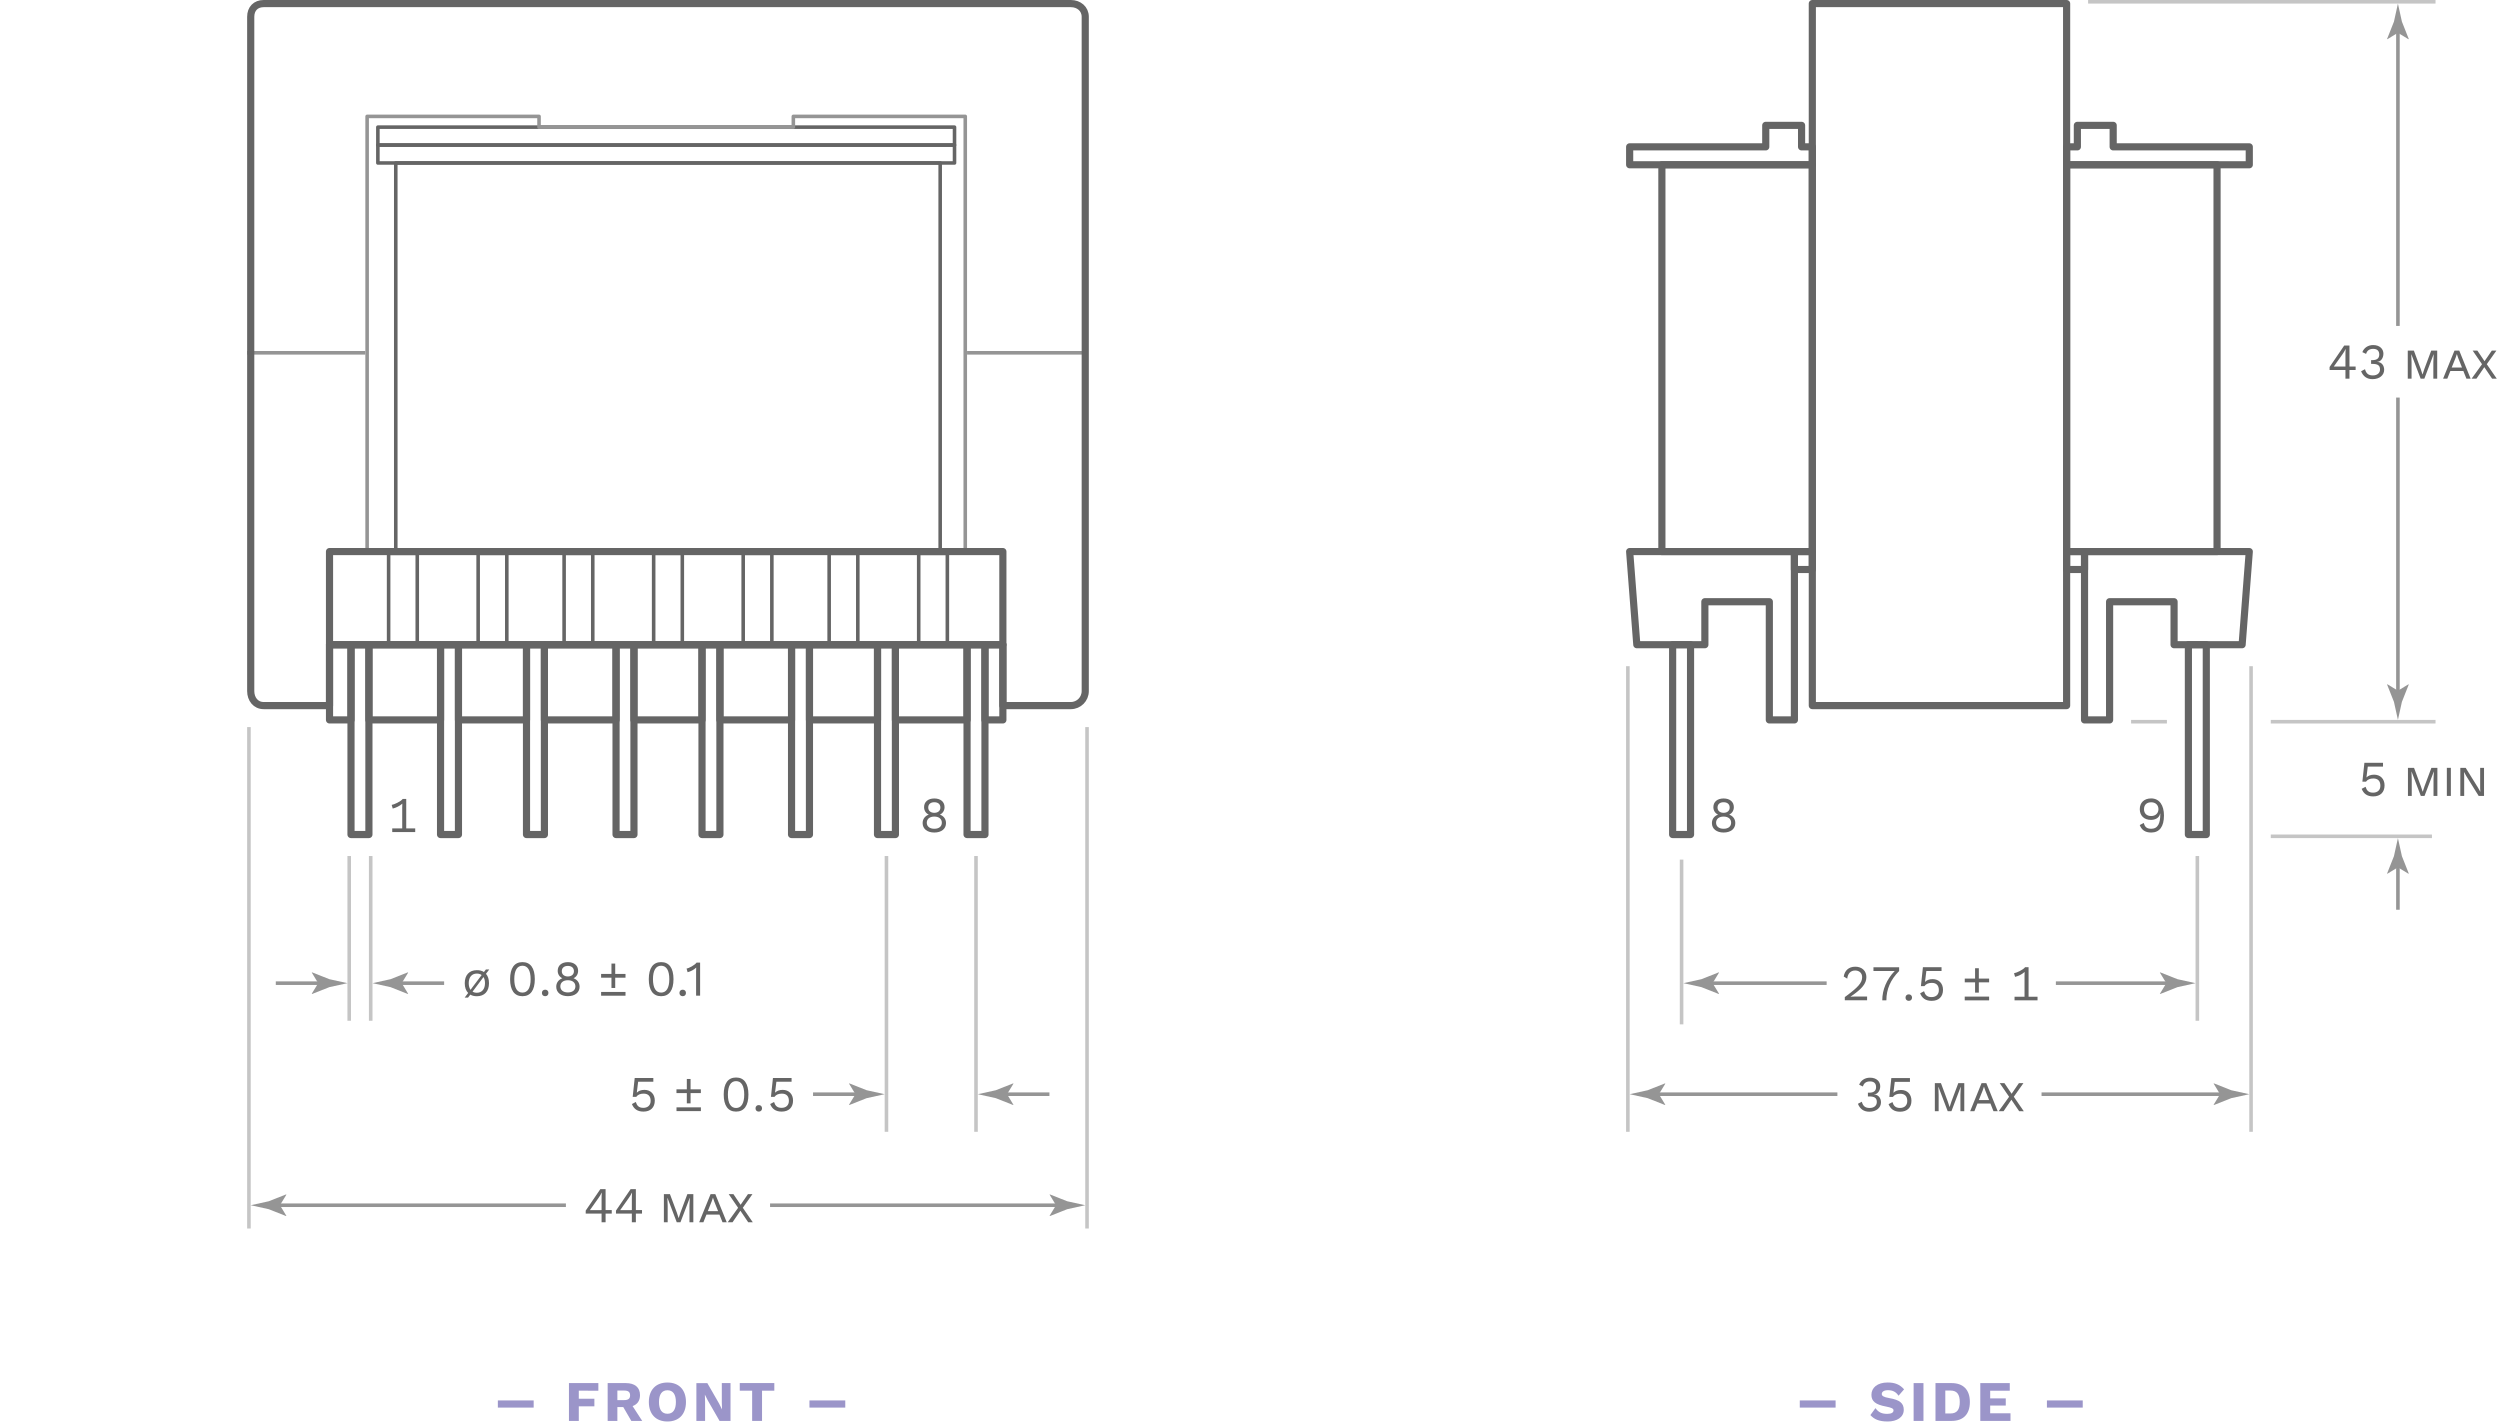 <?xml version="1.0" encoding="UTF-8"?> <svg xmlns="http://www.w3.org/2000/svg" height="397" viewBox=".49 0 698 397" width="698"><g fill="none" stroke-miterlimit="10"><path d="m110.99 45.5h152v108h-152z" stroke="#656565" stroke-linejoin="round"></path><path d="m105.99 35.5h161v5h-161z" stroke="#656565" stroke-linejoin="round"></path><path d="m105.99 40.5h161v5h-161z" stroke="#656565" stroke-linejoin="round"></path><path d="m221.99 32.5v3h-71v-3h-48v121h167v-121z" stroke="#959595" stroke-linejoin="round"></path><path d="m69.49 98.5h33" stroke="#959595" stroke-linejoin="round"></path><path d="m270.49 98.5h33" stroke="#959595" stroke-linejoin="round"></path><path d="m92.49 154h188v26h-188z" stroke="#656565" stroke-linejoin="round" stroke-width="2"></path><path d="m299.47 1h-225.36c-2.22 0-3.62 1.46-3.62 3.69v188.26c0 2.24 1.4 4.05 3.62 4.05h18.38v-17h188v17h18.98c2.22 0 4.02-1.81 4.02-4.05v-188.26c0-2.23-1.8-3.69-4.02-3.69z" stroke="#656565" stroke-linejoin="round" stroke-width="2"></path><path d="m108.99 154.5h8v25h-8z" stroke="#656565" stroke-linejoin="round"></path><path d="m256.99 154.5h8v25h-8z" stroke="#656565" stroke-linejoin="round"></path><path d="m231.99 154.5h8v25h-8z" stroke="#656565" stroke-linejoin="round"></path><path d="m207.99 154.5h8v25h-8z" stroke="#656565" stroke-linejoin="round"></path><path d="m182.99 154.5h8v25h-8z" stroke="#656565" stroke-linejoin="round"></path><path d="m157.99 154.5h8v25h-8z" stroke="#656565" stroke-linejoin="round"></path><path d="m133.99 154.5h8v25h-8z" stroke="#656565" stroke-linejoin="round"></path><path d="m201.49 180h20v21h-20z" stroke="#656565" stroke-linejoin="round" stroke-width="2"></path><path d="m177.49 180h19v21h-19z" stroke="#656565" stroke-linejoin="round" stroke-width="2"></path><path d="m226.49 180h19v21h-19z" stroke="#656565" stroke-linejoin="round" stroke-width="2"></path><path d="m250.49 180h20v21h-20z" stroke="#656565" stroke-linejoin="round" stroke-width="2"></path><path d="m92.49 180h6v21h-6z" stroke="#656565" stroke-linejoin="round" stroke-width="2"></path><path d="m275.49 180h5v21h-5z" stroke="#656565" stroke-linejoin="round" stroke-width="2"></path><path d="m152.49 180h20v21h-20z" stroke="#656565" stroke-linejoin="round" stroke-width="2"></path><path d="m103.49 180h20v21h-20z" stroke="#656565" stroke-linejoin="round" stroke-width="2"></path><path d="m128.49 180h19v21h-19z" stroke="#656565" stroke-linejoin="round" stroke-width="2"></path><path d="m98.49 180h5v53h-5z" stroke="#656565" stroke-linejoin="round" stroke-width="2"></path><path d="m270.49 180h5v53h-5z" stroke="#656565" stroke-linejoin="round" stroke-width="2"></path><path d="m245.49 180h5v53h-5z" stroke="#656565" stroke-linejoin="round" stroke-width="2"></path><path d="m221.49 180h5v53h-5z" stroke="#656565" stroke-linejoin="round" stroke-width="2"></path><path d="m196.49 180h5v53h-5z" stroke="#656565" stroke-linejoin="round" stroke-width="2"></path><path d="m172.49 180h5v53h-5z" stroke="#656565" stroke-linejoin="round" stroke-width="2"></path><path d="m147.49 180h5v53h-5z" stroke="#656565" stroke-linejoin="round" stroke-width="2"></path><path d="m123.49 180h5v53h-5z" stroke="#656565" stroke-linejoin="round" stroke-width="2"></path><path d="m69.99 343v-140" stroke="#c5c5c5"></path><path d="m247.99 239v77" stroke="#c5c5c5"></path><path d="m272.99 239v77" stroke="#c5c5c5"></path><path d="m97.99 239v46" stroke="#c5c5c5"></path><path d="m103.99 239v46" stroke="#c5c5c5"></path><path d="m240.49 305.5h-13" stroke="#959595"></path></g><path d="m239.33 305.5-1.8 2.95.1.069 4.82-1.91 5.04-1.109c-1.68-.37-3.36-.74-5.04-1.109l-4.82-1.91-.1.05z" fill="#959595"></path><path d="m280.49 305.5h13" fill="none" stroke="#959595" stroke-miterlimit="10"></path><path d="m281.65 305.5 1.8-2.95-.1-.069-4.82 1.91c-1.68.369-3.36.739-5.04 1.109l5.04 1.109 4.82 1.91.1-.05z" fill="#959595"></path><path d="m90.49 274.5h-13" fill="none" stroke="#959595" stroke-miterlimit="10"></path><path d="m89.33 274.5-1.8 2.95.1.069 4.82-1.91 5.04-1.109c-1.68-.37-3.36-.74-5.04-1.109l-4.82-1.91-.1.05z" fill="#959595"></path><path d="m111.49 274.5h13" fill="none" stroke="#959595" stroke-miterlimit="10"></path><path d="m112.65 274.5 1.8-2.95-.1-.069-4.82 1.91c-1.68.369-3.36.739-5.04 1.109l5.04 1.109 4.82 1.91.1-.05z" fill="#959595"></path><path d="m296.49 336.5h-81" fill="none" stroke="#959595" stroke-miterlimit="10"></path><path d="m295.33 336.5-1.8 2.95.1.069 4.82-1.91 5.04-1.109c-1.68-.37-3.36-.74-5.04-1.109l-4.82-1.91-.1.05z" fill="#959595"></path><path d="m77.49 336.5h81" fill="none" stroke="#959595" stroke-miterlimit="10"></path><path d="m78.65 336.5 1.8-2.95-.1-.069-4.82 1.91c-1.68.369-3.36.739-5.04 1.109l5.04 1.109 4.82 1.91.1-.05z" fill="#959595"></path><path d="m303.99 343v-69-71" fill="none" stroke="#c5c5c5" stroke-miterlimit="10"></path><path d="m168.45 338.83h-4.43v-.83l4.09-6h1.46v5.859h1.72v.971h-1.72v2.42h-1.12zm0-.971v-3.01c0-.6.01-1.22.06-1.859h-.03c-.24.52-.56 1.02-.87 1.46l-2.42 3.42z" fill="#656565"></path><path d="m176.9 338.83h-4.43v-.83l4.09-6h1.46v5.859h1.72v.971h-1.72v2.42h-1.12zm0-.971v-3.01c0-.6.01-1.22.06-1.859h-.03c-.24.52-.56 1.02-.87 1.46l-2.42 3.42z" fill="#656565"></path><path d="m185.86 333.41h1.68l1.91 5.109.5 1.53h.04l.5-1.53 1.91-5.109h1.67v7.84h-1.08v-4.55l.1-2.24h-.03l-2.58 6.79h-1.04l-2.58-6.79h-.03l.08 2.24v4.55h-1.06v-7.84z" fill="#656565"></path><path d="m201.36 339.109h-3.63l-.85 2.141h-1.18l3.18-7.84h1.33l3.18 7.84h-1.18zm-.38-.968-1.08-2.701-.35-1.039h-.01l-.35 1.039-1.08 2.701z" fill="#656565"></path><path d="m209.38 341.25-2.17-3.21-2.19 3.21h-1.36l2.91-4.029-2.62-3.811h1.32l2 2.97 2.04-2.97h1.26l-2.69 3.8 2.79 4.05z" fill="#656565"></path><path d="m183.31 307.279c0 1.921-1.19 3.08-3.17 3.08-1.72 0-2.69-.779-3.22-2.109l1.09-.58c.29.98.8 1.641 2.09 1.641 1.27 0 2.06-.74 2.05-1.98-.01-1.3-.71-1.99-1.96-1.99-.9 0-1.62.27-2.06.9h-.99l.56-5.27h5.2v1.049h-4.24l-.36 2.91-.01.131h.01c.45-.461 1.13-.771 2.12-.771 1.74 0 2.89 1.2 2.89 2.989z" fill="#656565"></path><path d="m196.17 304.141v1.049h-2.87v2.871h-1.05v-2.871h-2.89v-1.049h2.89v-2.891h1.05v2.891zm-6.8 5.029h6.81v1.051h-6.81z" fill="#656565"></path><path d="m202.55 305.6c0-3.1 1.2-4.76 3.45-4.76s3.45 1.67 3.45 4.76-1.2 4.76-3.45 4.76-3.45-1.671-3.45-4.76zm5.73 0c0-2.439-.8-3.75-2.28-3.75s-2.28 1.32-2.28 3.75c0 2.44.8 3.75 2.28 3.75s2.28-1.321 2.28-3.75z" fill="#656565"></path><path d="m213.25 309.45c0 .55-.36.909-.91.909s-.91-.359-.91-.909.36-.91.91-.91.91.36.91.91z" fill="#656565"></path><path d="m221.91 307.279c0 1.921-1.19 3.08-3.17 3.08-1.72 0-2.69-.779-3.22-2.109l1.09-.58c.29.98.8 1.641 2.09 1.641 1.27 0 2.06-.74 2.05-1.98-.01-1.3-.71-1.99-1.96-1.99-.9 0-1.62.27-2.06.9h-.99l.56-5.27h5.2v1.049h-4.24l-.36 2.91-.01.131h.01c.45-.461 1.13-.771 2.12-.771 1.74 0 2.89 1.2 2.89 2.989z" fill="#656565"></path><path d="m135.6 271.391.55-.711h.94l-.92 1.211c.56.629.85 1.51.85 2.619 0 2.27-1.27 3.641-3.39 3.641-.71 0-1.33-.15-1.83-.45l-.63.829h-.94l.97-1.289c-.62-.631-.95-1.551-.95-2.73 0-2.27 1.27-3.64 3.39-3.64.77-.012 1.43.169 1.96.52zm-3.72 4.959.5-.689 2.59-3.43c-.36-.271-.81-.41-1.34-.41-1.41 0-2.27 1.01-2.27 2.68 0 .77.18 1.391.5 1.85h.02zm4.02-1.85c0-.689-.14-1.26-.42-1.71h-.01l-.45.62-2.59 3.449c.32.211.74.32 1.2.32 1.41-.009 2.27-1.009 2.27-2.679z" fill="#656565"></path><path d="m142.91 273.38c0-3.101 1.21-4.76 3.45-4.76s3.45 1.67 3.45 4.76c0 3.091-1.2 4.761-3.45 4.761s-3.45-1.67-3.45-4.761zm5.73 0c0-2.44-.8-3.75-2.28-3.75s-2.28 1.32-2.28 3.75c0 2.44.8 3.75 2.28 3.75s2.28-1.319 2.28-3.75z" fill="#656565"></path><path d="m153.61 277.23c0 .549-.36.91-.91.91s-.91-.371-.91-.91c0-.541.36-.91.91-.91s.91.36.91.91z" fill="#656565"></path><path d="m161.9 271.05c0 .95-.5 1.71-1.27 2.07v.01c1.01.39 1.68 1.21 1.68 2.37 0 1.609-1.29 2.63-3.26 2.63-1.96 0-3.26-1.021-3.26-2.63 0-1.13.66-1.98 1.7-2.37v-.01c-.77-.351-1.29-1.11-1.29-2.07 0-1.5 1.13-2.42 2.86-2.42 1.7 0 2.84.92 2.84 2.42zm-.76 4.341c0-1.061-.83-1.711-2.1-1.711-1.26 0-2.1.641-2.1 1.711 0 1.049.81 1.699 2.1 1.699 1.3 0 2.1-.64 2.1-1.699zm-3.8-4.231c0 .91.69 1.47 1.7 1.47s1.69-.56 1.69-1.47c0-.94-.66-1.48-1.69-1.48-1.04 0-1.7.55-1.7 1.48z" fill="#656565"></path><path d="m175.13 271.92v1.051h-2.87v2.869h-1.05v-2.869h-2.89v-1.051h2.89v-2.891h1.05v2.891zm-6.81 5.03h6.81v1.05h-6.81z" fill="#656565"></path><path d="m181.63 273.38c0-3.101 1.21-4.76 3.45-4.76s3.45 1.67 3.45 4.76c0 3.091-1.2 4.761-3.45 4.761s-3.45-1.67-3.45-4.761zm5.73 0c0-2.44-.8-3.75-2.28-3.75-1.49 0-2.28 1.32-2.28 3.75 0 2.44.8 3.75 2.28 3.75s2.28-1.319 2.28-3.75z" fill="#656565"></path><path d="m192.01 277.23c0 .549-.36.91-.91.91s-.91-.371-.91-.91c0-.541.36-.91.91-.91.54 0 .91.36.91.91z" fill="#656565"></path><path d="m195.96 268.75v9.25h-1.12v-6.779c0-.311.01-.691.03-1.08-.64.619-1.53 1.09-2.4 1.299l-.29-1.02c.66-.08 2.28-.949 2.8-1.67z" fill="#656565"></path><path d="m162.09 388.279v2.24h4.35v2.131h-4.35v4.069h-2.75v-10.56h8.21v2.13z" fill="#9b95c9"></path><path d="m174.51 392.859h-1.65v3.86h-2.71v-10.56h5.04c2.54 0 3.99 1.18 3.99 3.359 0 1.541-.72 2.58-2.07 3.061l2.69 4.149h-3.04zm-1.65-1.949h1.87c1.17 0 1.68-.4 1.68-1.34 0-.93-.51-1.33-1.68-1.33h-1.87z" fill="#9b95c9"></path><path d="m192.01 391.439c0 3.41-1.95 5.44-5.17 5.44s-5.19-2.03-5.19-5.44 1.97-5.439 5.19-5.439 5.17 2.029 5.17 5.439zm-7.53 0c0 2.16.83 3.281 2.37 3.281 1.52 0 2.35-1.121 2.35-3.281s-.83-3.279-2.35-3.279c-1.54 0-2.37 1.119-2.37 3.279z" fill="#9b95c9"></path><path d="m204.45 396.72h-3.06l-3.28-5.71-.8-1.6h-.02l.06 1.99v5.33h-2.43v-10.56h3.06l3.28 5.71.8 1.601h.02l-.06-1.99v-5.33h2.43z" fill="#9b95c9"></path><path d="m216.69 388.279h-3.44v8.44h-2.76v-8.44h-3.46v-2.129h9.65v2.129z" fill="#9b95c9"></path><path d="m139.49 391h10v2h-10z" fill="#9b95c9"></path><path d="m226.49 391h10v2h-10z" fill="#9b95c9"></path><path d="m506.489 1h71v196h-71z" fill="none" stroke="#656565" stroke-linejoin="round" stroke-miterlimit="10" stroke-width="2"></path><path d="m464.489 46h42v108h-42z" fill="none" stroke="#656565" stroke-linejoin="round" stroke-miterlimit="10" stroke-width="2"></path><path d="m503.489 41v-6h-10v6h-38v5h51v-5z" fill="none" stroke="#656565" stroke-linejoin="round" stroke-miterlimit="10" stroke-width="2"></path><path d="m455.489 154 2 26h19v-12h18v12 21h7v-21-12-14z" fill="none" stroke="#656565" stroke-linejoin="round" stroke-miterlimit="10" stroke-width="2"></path><path d="m467.489 180h5v53h-5z" fill="none" stroke="#656565" stroke-linejoin="round" stroke-miterlimit="10" stroke-width="2"></path><path d="m577.489 46h42v108h-42z" fill="none" stroke="#656565" stroke-linejoin="round" stroke-miterlimit="10" stroke-width="2"></path><path d="m580.489 41v-6h10v6h38v5h-51v-5z" fill="none" stroke="#656565" stroke-linejoin="round" stroke-miterlimit="10" stroke-width="2"></path><path d="m628.489 154-2 26h-19v-12h-18v12 21h-7v-21-12-14z" fill="none" stroke="#656565" stroke-linejoin="round" stroke-miterlimit="10" stroke-width="2"></path><path d="m611.489 180h5v53h-5z" fill="none" stroke="#656565" stroke-linejoin="round" stroke-miterlimit="10" stroke-width="2"></path><path d="m501.489 154h5v5h-5z" fill="none" stroke="#656565" stroke-linejoin="round" stroke-miterlimit="10" stroke-width="2"></path><path d="m577.489 154h5v5h-5z" fill="none" stroke="#656565" stroke-linejoin="round" stroke-miterlimit="10" stroke-width="2"></path><path d="m634.489 201.5h46" fill="none" stroke="#c5c5c5" stroke-miterlimit="10"></path><path d="m595.489 201.5h10" fill="none" stroke="#c5c5c5" stroke-miterlimit="10"></path><path d="m634.489 233.5h45" fill="none" stroke="#c5c5c5" stroke-miterlimit="10"></path><path d="m669.989 241v13" fill="none" stroke="#959595" stroke-miterlimit="10"></path><path d="m669.989 242.16 2.951 1.8.068-.101-1.908-4.819c-.371-1.681-.74-3.36-1.111-5.04-.369 1.68-.74 3.359-1.109 5.04l-1.91 4.819.051.101z" fill="#959595"></path><path d="m666.259 219.28c0 1.92-1.189 3.079-3.17 3.079-1.719 0-2.689-.779-3.219-2.119l1.09-.57c.289.98.801 1.641 2.09 1.641 1.27 0 2.061-.74 2.039-1.971-.01-1.3-.709-1.99-1.959-1.99-.9 0-1.619.271-2.061.9h-1l.561-5.27h5.199v1.049h-4.25l-.359 2.91-.01.121h.01c.449-.461 1.131-.771 2.119-.771 1.771 0 2.922 1.2 2.922 2.989z" fill="#656565"></path><path d="m672.81 214.38h1.68l1.9 5.11.5 1.529h.041l.5-1.529 1.908-5.11h1.67v7.84h-1.08v-4.55l.102-2.24h-.031l-2.58 6.79h-1.039l-2.58-6.79h-.029l.078 2.24v4.55h-1.059v-7.84z" fill="#656565"></path><path d="m684.771 222.22h-1.121v-7.84h1.121z" fill="#656565"></path><path d="m694.03 222.22h-1.5l-3.42-5.489-.67-1.19h-.01l.059.979v5.7h-1.08v-7.84h1.5l3.42 5.511.67 1.18h.01l-.059-.98v-5.699h1.08z" fill="#656565"></path><path d="m469.989 240v46" fill="none" stroke="#c5c5c5" stroke-miterlimit="10"></path><path d="m613.989 239v46" fill="none" stroke="#c5c5c5" stroke-miterlimit="10"></path><path d="m515.55 278.391c3.699-2.721 4.85-3.94 4.85-5.58 0-1.09-.76-1.851-1.959-1.851-1.271 0-2.07.899-2.201 2.28l-.98-.59c.24-1.61 1.352-2.75 3.221-2.75 1.891 0 3.1 1.189 3.1 2.899 0 1.74-1.119 3.261-4.43 5.46v.01c.311-.01 1.109-.039 1.391-.039h3.24v1.049h-6.221v-.889h-.011z" fill="#656565"></path><path d="m530.729 270.061v1.049c-2.41 2.451-3.561 5.07-3.561 8.19h-1.148c0-2.979 1.219-5.87 3.469-8.19h-5.93v-1.049z" fill="#656565"></path><path d="m534.329 278.529c0 .551-.369.91-.91.91-.539 0-.908-.359-.908-.91 0-.549.369-.909.908-.909.541 0 .91.37.91.909z" fill="#656565"></path><path d="m542.979 276.359c0 1.92-1.189 3.08-3.17 3.08-1.721 0-2.689-.779-3.221-2.109l1.092-.58c.289.98.799 1.641 2.09 1.641 1.279 0 2.059-.74 2.049-1.98-.01-1.301-.709-1.99-1.959-1.99-.9 0-1.621.27-2.061.9h-.99l.561-5.271h5.199v1.05h-4.24l-.359 2.91-.01.131h.01c.449-.461 1.131-.771 2.119-.771 1.74.01 2.89 1.2 2.89 2.989z" fill="#656565"></path><path d="m555.851 273.221v1.049h-2.871v2.871h-1.049v-2.871h-2.881v-1.049h2.881v-2.891h1.049v2.891zm-6.811 5.029h6.811v1.05h-6.811z" fill="#656565"></path><path d="m569.37 278.29v1.01h-6.42v-1.01h2.789v-5.8c0-.32.01-.71.031-1.12-.73.66-1.781 1.16-2.67 1.37l-.291-1.02c.66-.08 2.561-.951 3.08-1.671h.98v8.24h2.501z" fill="#656565"></path><path d="m628.989 316v-130" fill="none" stroke="#c5c5c5" stroke-miterlimit="10"></path><path d="m454.989 316v-130" fill="none" stroke="#c5c5c5" stroke-miterlimit="10"></path><path d="m462.489 305.5h51" fill="none" stroke="#959595" stroke-miterlimit="10"></path><path d="m463.649 305.5 1.801-2.95-.1-.069-4.82 1.91c-1.68.369-3.361.739-5.041 1.109l5.041 1.109 4.82 1.91.1-.05z" fill="#959595"></path><path d="m621.489 305.5h-51" fill="none" stroke="#959595" stroke-miterlimit="10"></path><path d="m620.329 305.5-1.799 2.95.1.069 4.82-1.91c1.68-.369 3.359-.739 5.039-1.109-1.68-.37-3.359-.74-5.039-1.109l-4.82-1.91-.1.05z" fill="#959595"></path><path d="m525.45 303.279c0 1.32-.811 2.281-1.74 2.281v.029c1.221 0 1.949 1.01 1.949 2.18 0 1.5-1.279 2.621-3.25 2.621-1.57 0-2.619-.771-3.189-2.211l1.09-.57c.291 1.061.811 1.74 2.189 1.74 1.301 0 2.021-.729 2-1.709-.01-1.131-.709-1.511-2.129-1.511h-.359v-1.05h.359c1.25 0 1.91-.49 1.92-1.53.01-1.079-.6-1.62-1.711-1.62-1.119 0-1.74.561-1.959 1.42l-1.051-.49c.451-1.199 1.58-1.969 3-1.969 1.891-.02 2.881 1.11 2.881 2.389z" fill="#656565"></path><path d="m534.169 307.311c0 1.92-1.189 3.08-3.17 3.08-1.719 0-2.689-.781-3.219-2.111l1.09-.579c.289.979.799 1.64 2.09 1.64 1.27 0 2.061-.74 2.039-1.98-.01-1.299-.709-1.989-1.959-1.989-.9 0-1.621.271-2.061.899h-.99l.561-5.27h5.199v1.05h-4.238l-.361 2.91-.01.13h.01c.451-.46 1.131-.77 2.121-.77 1.759.009 2.898 1.199 2.898 2.99z" fill="#656565"></path><path d="m540.72 302.41h1.68l1.9 5.109.5 1.53h.039l.5-1.53 1.91-5.109h1.67v7.84h-1.08v-4.55l.102-2.24h-.031l-2.58 6.79h-1.039l-2.58-6.79h-.031l.08 2.24v4.55h-1.06v-7.84z" fill="#656565"></path><path d="m556.22 308.109h-3.631l-.85 2.141h-1.18l3.18-7.84h1.33l3.18 7.84h-1.18zm-.369-.968-1.08-2.701-.352-1.039h-.01l-.35 1.039-1.08 2.701z" fill="#656565"></path><path d="m564.239 310.25-2.17-3.21-2.189 3.21h-1.359l2.91-4.029-2.621-3.811h1.32l2 2.97 2.039-2.97h1.262l-2.691 3.8 2.791 4.05z" fill="#656565"></path><path d="m510.489 274.5h-33" fill="none" stroke="#959595" stroke-miterlimit="10"></path><path d="m478.649 274.5 1.801 2.95-.1.069-4.82-1.91c-1.68-.369-3.361-.739-5.041-1.109l5.041-1.109 4.82-1.91.1.05z" fill="#959595"></path><path d="m574.489 274.5h32" fill="none" stroke="#959595" stroke-miterlimit="10"></path><path d="m605.329 274.5-1.799-2.95.1-.069 4.82 1.91c1.68.369 3.359.739 5.039 1.109-1.68.37-3.359.74-5.039 1.109l-4.82 1.91-.1-.05z" fill="#959595"></path><path d="m532.11 387.9-1.551 1.789c-.699-1.06-1.6-1.549-2.949-1.549-1.141 0-1.73.449-1.73 1.06 0 .54.5.87 2.109 1.149 2.9.5 4.031 1.42 4.031 3.28 0 2.06-1.92 3.25-4.471 3.25-2.5 0-3.811-.64-4.85-1.79l1.42-1.939c.85 1.22 1.869 1.6 3.279 1.6 1.18 0 1.76-.37 1.76-.98 0-.479-.5-.75-2.07-1.06-2.959-.54-4.1-1.47-4.1-3.28 0-1.979 1.65-3.439 4.551-3.439 2.011.009 3.351.549 4.571 1.909z" fill="#9b95c9"></path><path d="m537.521 396.72h-2.75v-10.56h2.75z" fill="#9b95c9"></path><path d="m550.479 391.439c0 3.381-1.811 5.28-5.119 5.28h-4.48v-10.56h4.48c3.309.001 5.119 1.902 5.119 5.28zm-2.82 0c0-2.109-.779-3.199-2.58-3.199h-1.459v6.4h1.459c1.801.001 2.58-1.09 2.58-3.201z" fill="#9b95c9"></path><path d="m561.819 394.59v2.13h-8.43v-10.56h8.23v2.13h-5.471v2.14h4.35v2h-4.35v2.16z" fill="#9b95c9"></path><path d="m502.989 391h10v2h-10z" fill="#9b95c9"></path><path d="m571.989 391h10v2h-10z" fill="#9b95c9"></path><path d="m669.989 8v83" fill="none" stroke="#959595" stroke-miterlimit="10"></path><path d="m669.989 9.16 2.951 1.8.068-.1-1.908-4.82c-.371-1.68-.74-3.36-1.111-5.04-.369 1.68-.74 3.36-1.109 5.04l-1.91 4.82.051.1z" fill="#959595"></path><path d="m669.989 194v-83" fill="none" stroke="#959595" stroke-miterlimit="10"></path><path d="m669.989 192.84-2.949-1.8-.07.1 1.91 4.82c.369 1.68.74 3.36 1.109 5.04.371-1.68.74-3.36 1.111-5.04l1.908-4.82-.049-.1z" fill="#959595"></path><path d="m655.339 103.3h-4.43v-.83l4.09-6h1.461v5.86h1.721v.97h-1.721v2.42h-1.121zm0-.97v-3.01c0-.6.012-1.22.061-1.86h-.029c-.24.52-.561 1.02-.871 1.46l-2.42 3.42z" fill="#656565"></path><path d="m665.94 98.74c0 1.32-.811 2.28-1.74 2.28v.03c1.219 0 1.949 1.01 1.949 2.19 0 1.5-1.279 2.62-3.25 2.62-1.57 0-2.619-.77-3.189-2.21l1.09-.57c.289 1.06.811 1.74 2.189 1.74 1.301 0 2.021-.73 2-1.71-.01-1.13-.709-1.51-2.129-1.51h-.361v-1.05h.361c1.25 0 1.9-.49 1.92-1.53.01-1.08-.6-1.62-1.711-1.62-1.119 0-1.74.56-1.959 1.41l-1.051-.49c.449-1.2 1.58-1.98 3-1.98 1.891-.01 2.881 1.13 2.881 2.4z" fill="#656565"></path><path d="m672.759 97.88h1.682l1.898 5.11.5 1.53h.041l.5-1.53 1.91-5.11h1.67v7.84h-1.08v-4.55l.1-2.24h-.029l-2.58 6.79h-1.041l-2.58-6.79h-.029l.08 2.24v4.55h-1.061v-7.84z" fill="#656565"></path><path d="m688.259 103.58h-3.629l-.85 2.14h-1.18l3.18-7.84h1.33l3.18 7.84h-1.18zm-.379-.97-1.08-2.7-.35-1.04h-.01l-.352 1.04-1.08 2.7z" fill="#656565"></path><path d="m696.28 105.72-2.17-3.21-2.191 3.21h-1.359l2.91-4.03-2.619-3.81h1.318l2 2.97 2.041-2.97h1.279l-2.689 3.8 2.789 4.05z" fill="#656565"></path><path d="m583.489.5h97" fill="none" stroke="#c5c5c5" stroke-miterlimit="10"></path><path d="m116.418 231.295v1.009h-6.416v-1.009h2.788v-5.799c0-.322.014-.715.028-1.121-.728.659-1.779 1.163-2.675 1.373l-.294-1.022c.658-.084 2.563-.952 3.082-1.667h.98v8.236z" fill="#656565"></path><path d="m264.208 225.355c0 .953-.504 1.709-1.275 2.073v.015c1.009.392 1.681 1.204 1.681 2.367 0 1.61-1.289 2.633-3.264 2.633-1.961 0-3.264-1.022-3.264-2.633 0-1.135.659-1.976 1.695-2.367v-.015c-.771-.35-1.289-1.106-1.289-2.073 0-1.498 1.135-2.423 2.858-2.423 1.723.001 2.858.925 2.858 2.423zm-.757 4.343c0-1.064-.827-1.709-2.101-1.709-1.261 0-2.102.645-2.102 1.709 0 1.051.812 1.695 2.102 1.695 1.303.001 2.101-.644 2.101-1.695zm-3.796-4.23c0 .911.687 1.471 1.695 1.471s1.695-.56 1.695-1.471c0-.938-.659-1.484-1.695-1.484-1.037-.001-1.695.545-1.695 1.484z" fill="#656565"></path><path d="m484.578 225.355c0 .953-.504 1.709-1.275 2.073v.015c1.01.392 1.682 1.204 1.682 2.367 0 1.61-1.289 2.633-3.264 2.633-1.961 0-3.264-1.022-3.264-2.633 0-1.135.658-1.976 1.695-2.367v-.015c-.771-.35-1.289-1.106-1.289-2.073 0-1.498 1.135-2.423 2.857-2.423s2.858.925 2.858 2.423zm-.756 4.343c0-1.064-.828-1.709-2.102-1.709-1.262 0-2.102.645-2.102 1.709 0 1.051.812 1.695 2.102 1.695 1.303.001 2.102-.644 2.102-1.695zm-3.797-4.23c0 .911.686 1.471 1.695 1.471 1.008 0 1.695-.56 1.695-1.471 0-.938-.66-1.484-1.695-1.484-1.036-.001-1.695.545-1.695 1.484z" fill="#656565"></path><path d="m604.67 227.682c0 3.096-1.232 4.762-3.559 4.762-1.709 0-2.674-.728-3.207-2.087l1.107-.588c.293.966.713 1.625 2.086 1.625 1.934 0 2.549-1.611 2.549-4.091v-.126h-.055c-.295 1.345-1.541 1.737-2.578 1.737-1.863 0-3.096-1.163-3.096-2.998s1.232-2.997 3.18-2.997c2.327 0 3.573 1.961 3.573 4.763zm-5.574-1.751c0 1.176.742 1.904 2.016 1.904 1.205 0 2.018-.784 2.018-1.904 0-1.163-.812-1.934-2.018-1.934-1.274 0-2.016.715-2.016 1.934z" fill="#656565"></path></svg> 